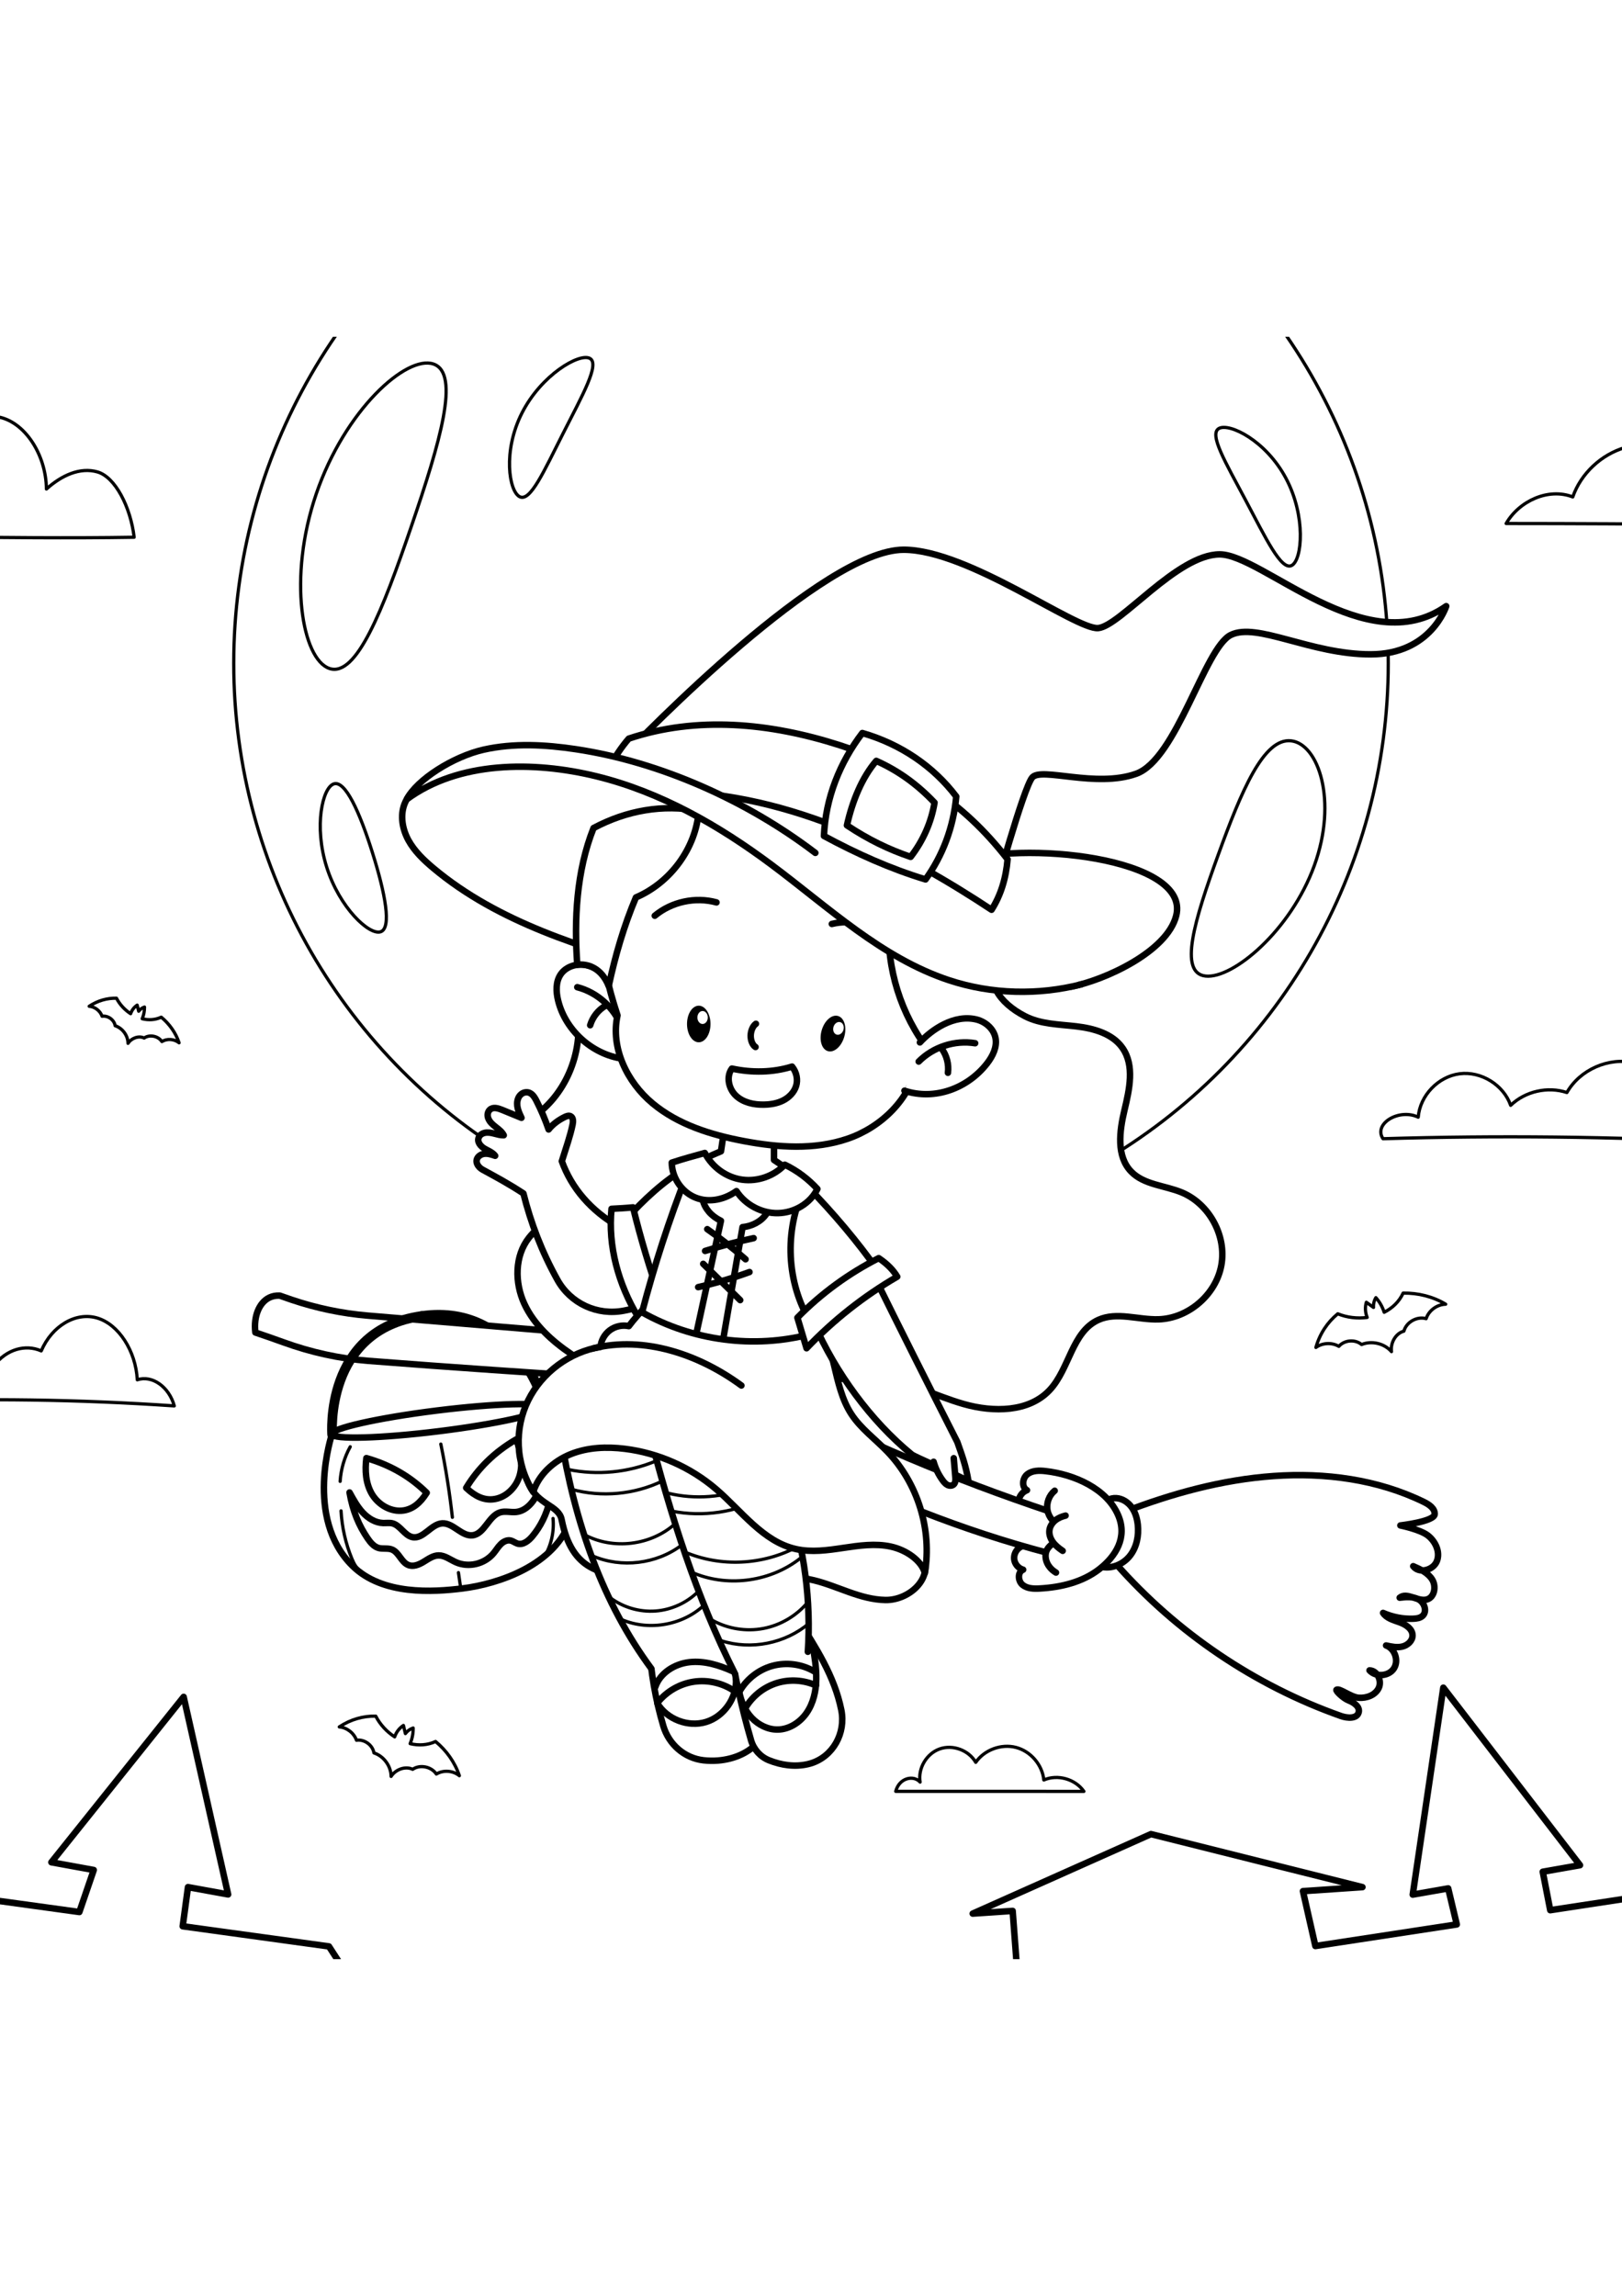 <?xml version="1.0" encoding="utf-8"?>
<!-- Generator: Adobe Illustrator 27.5.0, SVG Export Plug-In . SVG Version: 6.00 Build 0)  -->
<svg xmlns="http://www.w3.org/2000/svg" xmlns:xlink="http://www.w3.org/1999/xlink" viewBox="0 0 500 500" width="595" height="842" preserveAspectRatio="xMidYMid meet" data-scaled="true">
<g id="BACKGROUND">
	<rect style="fill:#FFFFFF;" width="500" height="500"/>
</g>
<g id="OBJECTS">
	<g>
		<defs>
			<rect id="SVGID_1_" width="500" height="500"/>
		</defs>
		<clipPath id="SVGID_00000077309206253877081150000009075831224016822202_">
			<use xlink:href="#SVGID_1_"  style="overflow:visible;"/>
		</clipPath>
		<g style="clip-path:url(#SVGID_00000077309206253877081150000009075831224016822202_);">
			<g>
				
					<polygon style="fill:#FFFFFF;stroke:#000000;stroke-width:2;stroke-linecap:round;stroke-linejoin:round;stroke-miterlimit:10;" points="
					101.4,496.08 56.32,489.87 57.95,477.81 70.32,480.06 56.61,419.18 15.84,470.15 28.9,472.53 24.46,485.48 -8.56,480.93 
					-10.57,514.43 114.43,516.18 				"/>
			</g>
			<g>
				
					<polygon style="fill:#FFFFFF;stroke:#000000;stroke-width:2;stroke-linecap:round;stroke-linejoin:round;stroke-miterlimit:10;" points="
					510,508.78 509.37,480.12 477.88,484.92 475.57,473.07 487.05,471.05 444.92,416.34 435.49,480.12 446.42,478.2 449.07,489.31 
					405.48,495.96 401.65,479.05 419.99,477.81 354.79,461.47 299.85,485.97 312.16,485.14 313.95,508.75 395.76,504.73 
					394.93,519.01 				"/>
			</g>
		</g>
	</g>
	<g>
		<defs>
			<rect id="SVGID_00000006694501080223417510000009587600950002826422_" width="500" height="500"/>
		</defs>
		<clipPath id="SVGID_00000105419211001302755890000011811311897690095523_">
			<use xlink:href="#SVGID_00000006694501080223417510000009587600950002826422_"  style="overflow:visible;"/>
		</clipPath>
		<g style="clip-path:url(#SVGID_00000105419211001302755890000011811311897690095523_);">
			<g>
				
					<circle style="fill:#FFFFFF;stroke:#000000;stroke-linecap:round;stroke-linejoin:round;stroke-miterlimit:10;" cx="250" cy="100.63" r="177.95"/>
				<path style="fill:#FFFFFF;stroke:#000000;stroke-linecap:round;stroke-linejoin:round;stroke-miterlimit:10;" d="M101.53,102.23
					c8.33,2.85,16.4-17.85,25.26-43.76s15.16-47.21,6.84-50.06c-8.32-2.85-27.29,14.12-36.15,40.03S93.2,99.38,101.53,102.23z"/>
				<path style="fill:#FFFFFF;stroke:#000000;stroke-linecap:round;stroke-linejoin:round;stroke-miterlimit:10;" d="M397.98,124.53
					c-8.43-0.91-15.22,15.22-22.49,35.24c-7.27,20.02-12.27,36.35-3.85,37.26c8.43,0.91,26.24-14.03,33.51-34.05
					C412.42,142.96,406.4,125.45,397.98,124.53z"/>
				<path style="fill:#FFFFFF;stroke:#000000;stroke-linecap:round;stroke-linejoin:round;stroke-miterlimit:10;" d="M160.19,49.3
					c3.27,1.66,7.41-7.69,13.37-19.47c5.96-11.78,11.5-21.52,8.23-23.18c-3.27-1.66-14.95,5.11-20.91,16.89
					C154.92,35.31,156.92,47.64,160.19,49.3z"/>
				<path style="fill:#FFFFFF;stroke:#000000;stroke-linecap:round;stroke-linejoin:round;stroke-miterlimit:10;" d="M375.78,28.25
					c-3.24,1.72,2.02,10.49,8.21,22.15s10.97,21.8,14.2,20.08c3.24-1.72,4.43-15.16-1.76-26.82S379.02,26.53,375.78,28.25z"/>
				<path style="fill:#FFFFFF;stroke:#000000;stroke-linecap:round;stroke-linejoin:round;stroke-miterlimit:10;" d="M117.3,183.39
					c3.5-1.1,1.47-11.83-2.5-24.42c-3.97-12.59-8.38-22.28-11.88-21.17c-3.5,1.1-6.2,13.02-2.23,25.61
					C104.66,175.99,113.8,184.49,117.3,183.39z"/>
			</g>
			<g>
				<path style="fill:#FFFFFF;stroke:#000000;stroke-linecap:round;stroke-linejoin:round;stroke-miterlimit:10;" d="M588.24,58.11
					c-41.19,0-81.28-0.55-123.95-0.55c3.97-6.91,13-11.12,20.53-8.19c2.52-7.21,8.75-13.08,16.22-15.26s15.97-0.63,22.12,4.05
					c3.53-11.39,18.45-16.62,29.99-12.82c11.54,3.8,19.6,14.28,24.02,25.37c1.88-2.65,5.93-3.53,8.78-1.92
					C588.81,50.4,590.05,54.28,588.24,58.11z"/>
				<path style="fill:#FFFFFF;stroke:#000000;stroke-linecap:round;stroke-linejoin:round;stroke-miterlimit:10;" d="M41.35,61.79
					c-40.52,0.67-81.05-1-121.84,0c-0.2-4.7,1.69-9.46,4.73-11.91s7.1-2.48,10.16-0.09c1.82-9.89,8.37-17.95,15.96-19.61
					c7.58-1.66,15.75,3.17,19.87,11.77c2.87-3.08,7.22-3.46,10.37-0.91c2.24-10.4,10.69-17.75,18.78-16.34
					c8.09,1.42,14.81,11.42,14.93,22.23c4.61-4.15,10.32-6.84,15.76-5.26C35.51,43.25,40.25,52.46,41.35,61.79z"/>
				<path style="fill:#FFFFFF;stroke:#000000;stroke-linecap:round;stroke-linejoin:round;stroke-miterlimit:10;" d="M-34.45,328.25
					c29.39-1.17,58.81-0.75,88.17,1.25c-1.6-5.88-6.82-9.57-11.4-8.04c-0.48-8.93-5.73-17.05-12.31-19.03
					c-6.58-1.98-13.96,2.33-17.3,10.12c-4.92-2.17-10.69-0.43-14.42,4.35c-1.83-6.94-7.58-11.66-13.08-10.73
					c-5.5,0.93-10.18,7.42-10.62,14.75C-30.33,317.83-37.01,323.19-34.45,328.25z"/>
				<path style="fill:#FFFFFF;stroke:#000000;stroke-linecap:round;stroke-linejoin:round;stroke-miterlimit:10;" d="M426.33,247.16
					c35.32-1.06,70.69-0.68,105.98,1.14c-1.92-5.34-8.2-8.68-13.7-7.29c-0.57-8.1-6.88-15.45-14.8-17.25
					c-7.92-1.8-16.79,2.12-20.8,9.17c-5.91-1.97-12.85-0.39-17.33,3.94c-2.2-6.3-9.11-10.58-15.73-9.73
					c-6.62,0.85-12.23,6.73-12.77,13.38C431.28,237.71,423.25,242.56,426.33,247.16z"/>
				<path style="fill:#FFFFFF;stroke:#000000;stroke-linecap:round;stroke-linejoin:round;stroke-miterlimit:10;" d="M276.12,448.29
					c19.19,0,37.8,0.01,58,0.01c-2.64-3.81-8.1-5.36-12.35-3.51c-0.46-4.67-4.06-8.87-8.6-10.04c-4.54-1.17-9.72,0.75-12.39,4.6
					c-2.13-3.73-7.07-5.57-11.12-4.13c-4.05,1.44-6.73,5.98-6.03,10.22C281.62,443.17,277.19,444.12,276.12,448.29z"/>
			</g>
		</g>
	</g>
	<g>
		<g>
			<path style="fill:#FFFFFF;stroke:#000000;stroke-linecap:round;stroke-linejoin:round;stroke-miterlimit:10;" d="M49.71,209.7
				c-1.88,0.87-3.92,0.97-5.87,0.49c0.48-1.14,0.72-2.38,0.7-3.61c-0.71,0.23-1.34,0.69-1.79,1.29c-0.15-0.63-0.3-1.25-0.46-1.88
				c-0.95,0.62-1.66,1.57-2.02,2.64c-1.82-1.18-3.37-2.85-4.36-4.78c-2.88-0.05-5.76,0.73-8.41,2.49c1.76,0.15,3.39,1.41,3.97,3.08
				c1.81-0.29,3.74,1.11,4.03,2.92c2.28,0.75,3.96,3.05,3.96,5.43c1.04-1.62,3.29-2.45,4.98-1.64c1.69-1.17,4.32-0.64,5.46,1.09
				c1.6-0.98,3.83-0.82,5.3,0.38C54.17,214.49,52.21,211.77,49.71,209.7z"/>
		</g>
		<g>
			<path style="fill:#FFFFFF;stroke:#000000;stroke-linecap:round;stroke-linejoin:round;stroke-miterlimit:10;" d="M134.27,432.93
				c-2.51,1.16-5.24,1.29-7.84,0.66c0.64-1.52,0.96-3.17,0.93-4.82c-0.95,0.31-1.8,0.92-2.39,1.72c-0.2-0.84-0.41-1.67-0.61-2.51
				c-1.26,0.82-2.22,2.09-2.7,3.52c-2.43-1.57-4.5-3.8-5.83-6.39c-3.85-0.07-7.69,0.97-11.24,3.32c2.35,0.2,4.53,1.89,5.3,4.11
				c2.42-0.38,5,1.49,5.38,3.9c3.04,1,5.28,4.08,5.29,7.25c1.39-2.17,4.4-3.27,6.65-2.19c2.25-1.56,5.77-0.85,7.3,1.46
				c2.14-1.31,5.12-1.1,7.09,0.51C140.22,439.33,137.61,435.7,134.27,432.93z"/>
		</g>
		<g>
			<path style="fill:#FFFFFF;stroke:#000000;stroke-linecap:round;stroke-linejoin:round;stroke-miterlimit:10;" d="M432.53,294.74
				c-1.22,2.65-3.32,4.63-5.84,5.91c-0.53-1.66-1.4-3.21-2.56-4.51c-0.55,0.9-0.81,1.97-0.73,3.02c-0.74-0.53-1.47-1.06-2.21-1.6
				c-0.45,1.53-0.34,3.2,0.25,4.68c-3.03,0.4-6.22,0.04-9.06-1.13c-3.13,2.58-5.51,6.05-6.74,10.38c2.02-1.46,4.93-1.6,7.08-0.34
				c1.68-1.97,5.03-2.24,7-0.56c3.13-1.28,7.04-0.35,9.22,2.19c-0.37-2.69,1.28-5.64,3.83-6.32c0.74-2.79,4.05-4.65,6.85-3.84
				c0.81-2.52,3.36-4.39,6.03-4.46C441.7,295.79,437.11,294.67,432.53,294.74z"/>
		</g>
	</g>
	<g>
		<g>
			<path style="fill:none;stroke:#000000;stroke-width:3;stroke-linecap:round;stroke-linejoin:round;stroke-miterlimit:10;" d="
				M130.06,301.79c30.19-4.21,38.39,29.13,38.39,29.13"/>
			<g>
				
					<path style="fill:#FFFFFF;stroke:#000000;stroke-width:2;stroke-linecap:round;stroke-linejoin:round;stroke-miterlimit:10;" d="
					M125.08,335.42l-22.74,2.78c0,0-8.66,25.86,6.32,40.6c9.29,9.14,24.86,8.08,33.91,6.96c10.92-1.36,28.86-7.13,33.44-21.56
					c4.59-14.45-8.3-34.14-8.3-34.14l-39.09,5.48"/>
				
					<path style="fill:#FFFFFF;stroke:#000000;stroke-width:2;stroke-linecap:round;stroke-linejoin:round;stroke-miterlimit:10;" d="
					M134.624,330.938c18.052-2.249,32.863-2.65,33.082-0.896c0.218,1.754-14.239,4.998-32.291,7.247
					c-18.052,2.249-32.863,2.65-33.082,0.896C102.115,336.431,116.572,333.186,134.624,330.938z"/>
				
					<path style="fill:#FFFFFF;stroke:#000000;stroke-width:2;stroke-linecap:round;stroke-linejoin:round;stroke-miterlimit:10;" d="
					M131.54,356.28c-4.92-4.85-11.07-8.55-18.6-10.69c-0.48,3.78-0.23,7.77,1.71,11.07c1.94,3.29,5.88,5.68,9.81,5.06
					C127.19,361.29,129.5,359.53,131.54,356.28z"/>
				
					<path style="fill:#FFFFFF;stroke:#000000;stroke-width:2;stroke-linecap:round;stroke-linejoin:round;stroke-miterlimit:10;" d="
					M143.71,354.76c3.58-5.91,8.64-11.01,15.41-14.93c1.39,3.54,2.13,7.48,1.06,11.15c-1.07,3.67-4.31,6.95-8.27,7.31
					C149.16,358.55,146.49,357.42,143.71,354.76z"/>
				
					<path style="fill:#FFFFFF;stroke:#000000;stroke-width:2;stroke-linecap:round;stroke-linejoin:round;stroke-miterlimit:10;" d="
					M107.75,356.18c1.19,2.17,2.39,4.37,4.06,6.17c1.67,1.79,3.88,3.17,6.26,3.25c0.98,0.04,1.98-0.15,2.94,0.11
					c2.39,0.63,3.7,3.73,6.12,4.23c3.39,0.7,5.75-4.05,9.2-4.24c3.37-0.18,5.99,4.07,9.34,3.68c3.71-0.43,4.95-6.01,8.54-7.08
					c1.58-0.47,3.29,0.07,4.93-0.11c3.13-0.34,5.46-3.2,6.79-6.19c1.33-2.99,2.01-6.3,3.65-9.1c1.72,7.96-0.37,16.67-5.44,22.75
					c-1.19,1.43-2.9,2.81-4.65,2.27c-0.7-0.22-1.29-0.72-2-0.91c-1.12-0.3-2.3,0.29-3.13,1.11c-0.84,0.82-1.44,1.87-2.2,2.78
					c-2.79,3.37-7.73,4.53-11.67,2.76c-1.74-0.78-3.37-2.09-5.25-2.08c-1.7,0-3.18,1.08-4.64,1.97c-1.46,0.89-3.24,1.64-4.82,0.95
					c-2.08-0.9-2.83-3.85-4.92-4.72c-1.33-0.55-2.85-0.1-4.22-0.51c-1.42-0.43-2.46-1.7-3.33-2.97
					C110.7,366.47,108.79,362.14,107.75,356.18z"/>
				<path style="fill:none;stroke:#000000;stroke-linecap:round;stroke-linejoin:round;stroke-miterlimit:10;" d="M135.89,341.26
					c1.53,7.47,2.72,15.01,3.56,22.58"/>
				<path style="fill:none;stroke:#000000;stroke-linecap:round;stroke-linejoin:round;stroke-miterlimit:10;" d="M141.32,380.88
					c0.23,1.59,0.47,3.19,0.7,4.78"/>
				<path style="fill:none;stroke:#000000;stroke-linecap:round;stroke-linejoin:round;stroke-miterlimit:10;" d="M161.09,335.14
					c2.71,2.74,4.64,6.32,5.5,10.15"/>
				<path style="fill:none;stroke:#000000;stroke-linecap:round;stroke-linejoin:round;stroke-miterlimit:10;" d="M170.48,364.19
					c0.39,4.13-0.58,8.37-2.7,11.83"/>
				<path style="fill:none;stroke:#000000;stroke-linecap:round;stroke-linejoin:round;stroke-miterlimit:10;" d="M107.96,342.09
					c-1.8,3.24-2.87,6.92-3.11,10.67"/>
				<path style="fill:none;stroke:#000000;stroke-linecap:round;stroke-linejoin:round;stroke-miterlimit:10;" d="M105.13,361.85
					c0.28,5.05,1.41,10.05,3.33,14.71c0.67,1.63,1.56,3.35,3.11,4.07"/>
			</g>
		</g>
		<g>
			<g>
				
					<path style="fill:#FFFFFF;stroke:#000000;stroke-width:2;stroke-linecap:round;stroke-linejoin:round;stroke-miterlimit:10;" d="
					M442.26,362.85c0.05-1.77-1.74-2.96-3.32-3.74c-14.26-6.98-30.56-9.12-46.39-7.99c-15.83,1.12-31.3,5.38-46.3,11.16
					c0.35,5.41-0.5,10.9-2.2,15.94c18.64,21.16,42.75,37.46,69.33,46.86c1.98,0.7,4.94,0.89,5.45-1.15
					c0.43-1.71-1.47-3.03-3.11-3.66c-1.64-0.63-4.13-3.03-3.72-3.29c0.92-0.58,4.39,2.28,6.82,2.47s5.12-0.8,6.18-2.99
					s-0.39-5.4-2.83-5.45c1.93,2.14,5.89,1.85,7.49-0.55c1.6-2.4,0.34-6.17-2.38-7.13c1.65,0.37,3.36,0.73,5,0.34
					c1.64-0.39,3.18-1.77,3.15-3.46c-0.03-2-2.07-3.33-3.96-4.01c-1.88-0.68-4.03-1.22-5.12-2.9c2.92,1.29,6.13,1.91,9.31,1.79
					c1.02-0.04,2.12-0.19,2.87-0.88c1.47-1.37,0.58-4.05-1.17-5.04c-1.75-0.99-3.9-0.79-5.89-0.56c2.26-1.85,5.65,1.39,8.45,0.53
					c2.32-0.72,2.85-4.04,1.58-6.11s-3.63-3.16-5.86-4.13c1.82,2.41,6.18,1.26,7.29-1.55c1.11-2.81-0.42-6.12-2.82-7.95
					c-2.4-1.83-8.43-3.06-8.43-3.06S442.2,365.16,442.26,362.85z"/>
			</g>
			<path style="fill:#FFFFFF;stroke:#000000;stroke-width:2;stroke-linecap:round;stroke-linejoin:round;stroke-miterlimit:10;" d="
				M339.49,360.63c0.72-1.77,2.72-2.83,4.63-2.7s3.65,1.29,4.76,2.84c1.11,1.55,1.65,3.45,1.86,5.35c0.36,3.36-0.33,6.93-2.43,9.58
				c-2.1,2.65-5.72,4.19-8.98,3.33C340.1,372.99,337.15,366.4,339.49,360.63z"/>
			<path style="fill:#FFFFFF;stroke:#000000;stroke-width:2;stroke-linecap:round;stroke-linejoin:round;stroke-miterlimit:10;" d="
				M344.7,363.22c-3.53-8.25-13.54-12.62-22.45-13.63c-1.93-0.22-4.06-0.21-5.58,0.99c-1.52,1.2-1.8,3.99-0.09,4.9
				c-3.03,1.08-3.75,5.88-1.17,7.81c-3.48,1.72-3.92,7.41-0.75,9.65c-1.34,0.7-2.18,2.26-2.03,3.77c0.15,1.51,1.3,2.86,2.76,3.27
				c-1.74,0.69-1.63,3.45-0.2,4.65c1.43,1.2,3.48,1.25,5.35,1.14c6.49-0.36,13.13-1.94,18.28-5.92
				C343.96,375.86,347.62,370.04,344.7,363.22z"/>
			<path style="fill:#FFFFFF;stroke:#000000;stroke-width:2;stroke-linecap:round;stroke-linejoin:round;stroke-miterlimit:10;" d="
				M326.37,368.66c-0.22-0.78-0.29-1.56-0.24-2.31c-1.56-1.21-2.36-2.74-2.58-4.31c-29.73-9.96-57.69-21.69-85.64-36.32
				c-16.6-7.95-33.83-14.58-48.98-17.7c-25.33-2.13-50.67-4.26-75.54-6.34c-8.01-0.67-15.9-2.33-23.51-4.9
				c-1.22-0.41-2.43-0.85-3.65-1.27c-0.07,0-0.13,0.01-0.19,0c-4.39-0.12-6.82,3.6-7.33,7.68c-0.16,1.25-0.14,2.48,0.01,3.69
				c2.89,0.97,5.77,1.97,8.63,3.01c8.44,3.07,17.25,5.03,26.21,5.73c26.14,2.04,50.58,3.66,75.01,5.28
				c19.1,8.22,38.26,16.1,57.42,23.98c25.23,12.83,50.88,23.1,77.36,30.02c0.52-1.86,1.72-3.54,3.31-4.59
				C326.62,369.76,326.51,369.18,326.37,368.66z"/>
			<path style="fill:#FFFFFF;stroke:#000000;stroke-width:2;stroke-linecap:round;stroke-linejoin:round;stroke-miterlimit:10;" d="
				M325.12,355.65c-1.75,1.42-2.63,3.83-2.22,6.05s2.1,4.15,4.24,4.85"/>
			<path style="fill:#FFFFFF;stroke:#000000;stroke-width:2;stroke-linecap:round;stroke-linejoin:round;stroke-miterlimit:10;" d="
				M325.98,370.81c-1.09,1.1-4.24,2.22-3.59,5.84c0.32,1.79,1.57,3.29,3.13,4.22"/>
			<path style="fill:#FFFFFF;stroke:#000000;stroke-width:2;stroke-linecap:round;stroke-linejoin:round;stroke-miterlimit:10;" d="
				M328.48,363.31c-1.14,0.27-2.25,0.72-3.16,1.45c-0.91,0.73-1.61,1.77-1.8,2.92c-0.22,1.33,0.27,2.71,1.06,3.8
				c0.79,1.09,1.88,1.93,3,2.69"/>
		</g>
		<path style="fill:none;stroke:#000000;stroke-width:3;stroke-linecap:round;stroke-linejoin:round;stroke-miterlimit:10;" d="
			M102.39,338.33c0,0-2.52-32.33,27.67-36.54"/>
		<g>
			<path style="fill:#FFFFFF;stroke:#000000;stroke-width:2;stroke-linecap:round;stroke-linejoin:round;stroke-miterlimit:10;" d="
				M176.92,203.55c3.8,12.12-0.17,26.32-9.7,34.71c-3.74,3.29-8.73,6.81-8.13,11.76c0.82,6.72,11.4,8.96,11.87,15.71
				c0.35,4.89-4.82,8.06-7.87,11.9c-4.47,5.63-4.47,13.89-1.46,20.41c3.02,6.52,8.58,11.52,14.54,15.54
				c17.6,11.88,39.94,16.5,60.81,12.57c11.05-2.08,21.96-6.46,33.16-5.37c9.38,0.91,17.92,5.58,26.98,8.16
				c9.06,2.58,20.06,2.54,26.48-4.35c6.08-6.52,6.85-17.9,14.97-21.59c5.71-2.59,12.33,0.03,18.6-0.18
				c9.19-0.31,17.67-7.62,19.32-16.66c1.66-9.04-3.68-18.88-12.16-22.43c-5.27-2.2-11.71-2.34-15.66-6.46
				c-4.58-4.77-3.59-12.45-2.05-18.88c1.54-6.43,3.19-13.79-0.6-19.21c-3.09-4.42-8.86-6.02-14.22-6.65
				c-5.36-0.63-10.98-0.65-15.79-3.11c-8.17-4.18-12.6-11.07-8.18-16.79c-24.76-3.03-41.4-24.68-60.13-30.03
				c-21.47-6.13-45.57,1.9-60.69,14.74C186.48,186.18,183.42,194.85,176.92,203.55z"/>
			<path style="fill:#FFFFFF;stroke:#000000;stroke-width:2;stroke-linecap:round;stroke-linejoin:round;stroke-miterlimit:10;" d="
				M199.56,334.95c-8.7,0.47-17.41,0.94-27.59,2.59"/>
			<path style="fill:#FFFFFF;stroke:#000000;stroke-width:2;stroke-linecap:round;stroke-linejoin:round;stroke-miterlimit:10;" d="
				M204.65,335.59c-1.53-0.81-3.36-0.74-5.09-0.64"/>
			<path style="fill:#FFFFFF;stroke:#000000;stroke-width:2;stroke-linecap:round;stroke-linejoin:round;stroke-miterlimit:10;" d="
				M208.27,340.18c-0.87-1.78-1.86-3.66-3.62-4.59"/>
			<g>
				
					<path style="fill:#FFFFFF;stroke:#000000;stroke-width:2;stroke-linecap:round;stroke-linejoin:round;stroke-miterlimit:10;" d="
					M198.81,298.53c-2.14,0.67-4.32,1.21-6.52,1.63c-8.17,1.57-16.39-2.21-20.44-9.48c-4.88-8.77-8.23-17.58-10.5-26.66
					c-4.59-3.01-8.5-5.1-12.45-7.25c-0.55-0.3-1.07-0.69-1.44-1.2c-1.45-1.97,0.21-3.58,1.85-3.77c1.13-0.13,2.25,0.25,3.33,0.62
					c-0.78-1.05-2.1-1.52-3.23-2.18c-1.28-0.75-2.5-2.14-1.77-3.61c0.33-0.66,0.99-1.1,1.72-1.27c2.07-0.46,3.93,0.8,5.93,0.73
					c-1.08-2.15-3.95-2.9-4.81-5.3c-0.31-0.87-0.18-1.9,0.49-2.54c1.02-0.98,2.55-0.49,3.79,0.01c2,0.82,3.99,1.64,5.99,2.46
					c-0.89-1.87-1.82-3.89-1.03-5.97c0.4-1.05,1.34-1.86,2.46-1.91c1.64-0.07,2.51,1.33,3.17,2.61c1.46,2.86,2.72,5.82,3.77,8.86
					c1.32-1.66,3.06-2.9,4.94-3.83c0.57-0.28,1.24-0.54,1.81-0.27c0.87,0.41,0.84,1.64,0.64,2.58c-0.76,3.63-2.02,7.16-3.32,11.3
					c2.96,8.22,8.93,15.32,17.81,20.35C193.53,282.42,196.05,290.37,198.81,298.53z"/>
				
					<path style="fill:#FFFFFF;stroke:#000000;stroke-width:2;stroke-linecap:round;stroke-linejoin:round;stroke-miterlimit:10;" d="
					M192.8,272.22c5.63-6.32,11.9-12.08,19.01-16.32c1.45,13.78-2.69,28.06-11.3,38.92C198.44,288.77,196.35,282.72,192.8,272.22z"
					/>
				
					<path style="fill:#FFFFFF;stroke:#000000;stroke-width:2;stroke-linecap:round;stroke-linejoin:round;stroke-miterlimit:10;" d="
					M196.7,302.11c-6.09-10.1-9.34-21.88-8.19-33.35c2.13-0.11,4.27-0.21,6.63-0.45c2.34,9.55,5.15,18.98,8.43,28.25
					C200.91,298.5,198.25,300.44,196.7,302.11z"/>
			</g>
			<g>
				
					<path style="fill:#FFFFFF;stroke:#000000;stroke-width:2;stroke-linecap:round;stroke-linejoin:round;stroke-miterlimit:10;" d="
					M165.18,340.56c-1.78,4.65-3.49,10.03-2.16,13.06c2.83,6.45,9.22,6.49,10.1,10.9c3.28,16.4,12.46,16.47,23.28,18.41
					c8.45,3.59,18.08,2.65,27.15,1.27c9.07-1.38,18.42-3.12,27.34-0.96c7.38,1.79,14.26,5.94,22.04,6.08
					c7.72,0.14,15.99-7.56,10.62-15.15"/>
				
					<path style="fill:#FFFFFF;stroke:#000000;stroke-width:2;stroke-linecap:round;stroke-linejoin:round;stroke-miterlimit:10;" d="
					M226.41,405.15c-2.08-22.51-8.26-44.64-18.14-64.98"/>
				<g>
					<g>
						
							<path style="fill:#FFFFFF;stroke:#000000;stroke-width:2;stroke-linecap:round;stroke-linejoin:round;stroke-miterlimit:10;" d="
							M200.11,403c0.49,8.52,1.95,16.98,4.36,25.12c1.68,5.68,6.5,9.94,12.39,10.6c1.5,0.17,3.01,0.19,4.5,0.07
							c5.04-0.41,9.94-2.5,12.93-6.38c-0.39-11.36-2.72-22.65-6.85-33.23C220.18,400.6,212.92,402.02,200.11,403z"/>
						
							<path style="fill:#FFFFFF;stroke:#000000;stroke-width:2;stroke-linecap:round;stroke-linejoin:round;stroke-miterlimit:10;" d="
							M200.8,410.5c-14.99-20.24-23.66-44.99-27.99-71.91c11.69-3.55,24.28-4.08,36.4-1.27c10.9,20.61,17.48,43.49,19.21,66.74"/>
						<path style="fill:none;stroke:#000000;stroke-width:2;stroke-linecap:round;stroke-linejoin:round;stroke-miterlimit:10;" d="
							M202.64,421.18c2.98,4.93,9.49,7.42,15.01,5.73c5.52-1.69,9.51-7.39,9.22-13.15"/>
						<path style="fill:none;stroke:#000000;stroke-width:2;stroke-linecap:round;stroke-linejoin:round;stroke-miterlimit:10;" d="
							M226.37,417.37c-3.61-2.46-8.16-3.51-12.49-2.87c-4.32,0.64-8.38,2.97-11.11,6.38"/>
						<path style="fill:none;stroke:#000000;stroke-width:2;stroke-linecap:round;stroke-linejoin:round;stroke-miterlimit:10;" d="
							M201.99,416.17c1.44-4.38,6-7.19,10.58-7.69c4.58-0.5,9.16,0.94,13.36,2.83"/>
						<path style="fill:none;stroke:#000000;stroke-linecap:round;stroke-linejoin:round;stroke-miterlimit:10;" d="M176.33,355.25
							c9.16,2.48,19.21,1.56,27.76-2.55"/>
						<path style="fill:none;stroke:#000000;stroke-linecap:round;stroke-linejoin:round;stroke-miterlimit:10;" d="M175.13,349.1
							c9.02,1.86,18.6,0.93,27.1-2.64"/>
						<path style="fill:none;stroke:#000000;stroke-linecap:round;stroke-linejoin:round;stroke-miterlimit:10;" d="M180.18,369.2
							c8.76,4.73,20.42,3.35,27.83-3.3"/>
						<path style="fill:none;stroke:#000000;stroke-linecap:round;stroke-linejoin:round;stroke-miterlimit:10;" d="M182.72,375.75
							c8.84,3.8,19.67,2.5,27.34-3.3"/>
						<path style="fill:none;stroke:#000000;stroke-linecap:round;stroke-linejoin:round;stroke-miterlimit:10;" d="M188.19,388.68
							c3.95,2.93,8.95,4.39,13.85,4.04c4.9-0.35,9.65-2.51,13.14-5.96"/>
						<path style="fill:none;stroke:#000000;stroke-linecap:round;stroke-linejoin:round;stroke-miterlimit:10;" d="M190.9,395.02
							c8.45,4,19.26,2.32,26.09-4.07"/>
					</g>
					<g>
						
							<path style="fill:#FFFFFF;stroke:#000000;stroke-width:2;stroke-linecap:round;stroke-linejoin:round;stroke-miterlimit:10;" d="
							M224.95,402.27c1.44,10.08,3.61,20.06,6.57,30.28c0.81,2.79,2.84,5.09,5.54,6.17c3.82,1.53,7.99,2.12,11.97,1.19
							c0.28-0.07,0.55-0.14,0.83-0.22c6.95-2.08,10.92-9.37,9.48-16.48c-2.12-10.48-7.86-19.3-13.6-28.33
							C239.4,398.67,233.77,399.55,224.95,402.27z"/>
						
							<path style="fill:#FFFFFF;stroke:#000000;stroke-width:2;stroke-linecap:round;stroke-linejoin:round;stroke-miterlimit:10;" d="
							M249.03,405.28c1.03-15.7-1.06-31.59-5.95-46.24c-11.42-11-25.75-18.95-43.16-22.17c6.78,26.23,14.67,51.45,26.66,75.19"/>
						<path style="fill:none;stroke:#000000;stroke-width:2;stroke-linecap:round;stroke-linejoin:round;stroke-miterlimit:10;" d="
							M227.89,417.69c0.57,2.94,1.81,5.8,3.87,7.97c2.06,2.17,4.96,3.62,7.95,3.59c3.6-0.04,6.96-2.23,8.99-5.21
							c2.03-2.98,2.84-6.64,2.92-10.24c0.08-3.6-0.54-7.18-1.15-10.72"/>
						<path style="fill:none;stroke:#000000;stroke-width:2;stroke-linecap:round;stroke-linejoin:round;stroke-miterlimit:10;" d="
							M251.54,415.65c-3.73-1.68-8.08-1.96-12-0.76c-3.92,1.2-7.37,3.85-9.53,7.33"/>
						<path style="fill:none;stroke:#000000;stroke-width:2;stroke-linecap:round;stroke-linejoin:round;stroke-miterlimit:10;" d="
							M227.79,417.83c2.13-3.96,5.92-6.99,10.26-8.2s9.15-0.57,13.02,1.73"/>
						<path style="fill:none;stroke:#000000;stroke-linecap:round;stroke-linejoin:round;stroke-miterlimit:10;" d="M207.16,361.94
							c9.53,1.88,19.68,0.38,28.26-4.18"/>
						<path style="fill:none;stroke:#000000;stroke-linecap:round;stroke-linejoin:round;stroke-miterlimit:10;" d="M211.97,374.89
							c11.23,4.48,24.5,3.49,34.93-2.62"/>
						<path style="fill:none;stroke:#000000;stroke-linecap:round;stroke-linejoin:round;stroke-miterlimit:10;" d="M214.23,381.18
							c10.71,4.28,23.66,2.35,32.66-4.87"/>
						<path style="fill:none;stroke:#000000;stroke-linecap:round;stroke-linejoin:round;stroke-miterlimit:10;" d="M219.74,395.65
							c4.7,2.56,10.28,3.44,15.54,2.45c5.26-0.99,10.14-3.84,13.59-7.93"/>
						<path style="fill:none;stroke:#000000;stroke-linecap:round;stroke-linejoin:round;stroke-miterlimit:10;" d="M222.4,401.89
							c9.12,2.93,19.68,0.83,26.98-5.37"/>
						<path style="fill:none;stroke:#000000;stroke-linecap:round;stroke-linejoin:round;stroke-miterlimit:10;" d="M205.92,356.4
							c8.33,2.03,17.3,1.34,25.22-1.96"/>
					</g>
				</g>
				<g>
					
						<path style="fill:#FFFFFF;stroke:#000000;stroke-width:2;stroke-linecap:round;stroke-linejoin:round;stroke-miterlimit:10;" d="
						M199.61,298.24c-2.1,2.28-4.2,4.56-5.77,6.68c-2.02-0.44-4.23,0.04-5.88,1.29c-1.65,1.25-2.72,3.24-2.84,5.11
						c-9.47,1.53-18.05,7.86-22.3,16.47c-4.25,8.6-4.08,19.26,1.55,28.21c1.74-5.38,6.33-9.54,11.58-11.64
						c5.25-2.1,11.09-2.33,16.7-1.63c10.29,1.28,20.18,5.65,28.06,12.39c7.91,6.77,14.49,16.22,24.65,18.5
						c4.79,1.08,9.78,0.37,14.63-0.36c4.85-0.72,9.84-1.45,14.63-0.4c4.79,1.05,9.43,4.29,10.48,8.15
						c2.25-13.36-2.18-27.67-11.57-37.43c-3.71-3.86-8.18-7.07-11.1-11.56c-5.85-8.97-4.65-21.62-11.34-29.49
						C234.01,301.12,216.93,299.71,199.61,298.24z"/>
					<path style="fill:none;stroke:#000000;stroke-width:2;stroke-linecap:round;stroke-linejoin:round;stroke-miterlimit:10;" d="
						M182.83,311.78c15.81-3.96,32.73,1.9,45.72,11.44"/>
				</g>
			</g>
			<g>
				
					<path style="fill:#FFFFFF;stroke:#000000;stroke-width:2;stroke-linecap:round;stroke-linejoin:round;stroke-miterlimit:10;" d="
					M249.66,307.43c-17.26,4.5-36.23,2.01-51.74-6.78c3.75-14.27,8.31-28.46,13.88-42.63c12.54,0.17,25.06,2.28,36.61,6.72
					C252.45,278.56,253.68,293.2,249.66,307.43z"/>
				<path style="fill:none;stroke:#000000;stroke-width:2;stroke-linecap:round;stroke-linejoin:round;stroke-miterlimit:10;" d="
					M216.63,266.04c0.66,2.66,2.6,4.97,5.61,6.42c-2.5,11.44-4.99,22.87-7.49,34.31"/>
				<path style="fill:none;stroke:#000000;stroke-width:2;stroke-linecap:round;stroke-linejoin:round;stroke-miterlimit:10;" d="
					M236.22,270.37c-1.62,2.34-4.47,3.78-7.32,4.03c-1.97,11.43-3.95,22.85-5.92,34.28"/>
				<path style="fill:none;stroke:#000000;stroke-width:2;stroke-linecap:round;stroke-linejoin:round;stroke-miterlimit:10;" d="
					M218.02,275.03c4.11,2.86,8.05,5.97,11.81,9.29"/>
				<path style="fill:none;stroke:#000000;stroke-width:2;stroke-linecap:round;stroke-linejoin:round;stroke-miterlimit:10;" d="
					M216.77,285.72c3.8,3.73,7.6,7.45,11.4,11.18"/>
				<path style="fill:none;stroke:#000000;stroke-width:2;stroke-linecap:round;stroke-linejoin:round;stroke-miterlimit:10;" d="
					M231.04,288.25c-5.17,1.88-10.46,3.44-15.82,4.65"/>
			</g>
			<g>
				
					<path style="fill:#FFFFFF;stroke:#000000;stroke-width:2;stroke-linecap:round;stroke-linejoin:round;stroke-miterlimit:10;" d="
					M281.08,344.49c-12.7-10.39-23.52-25.3-30.1-40.34c4.37-7.16,10.88-12.15,18.21-15.21c8.36,16.98,16.92,33.99,25.92,51.7
					c1.48,4.23,2.59,7.12,3.43,12.08C294.23,350.36,282.5,345.46,281.08,344.49z"/>
				
					<path style="fill:#FFFFFF;stroke:#000000;stroke-width:2;stroke-linecap:round;stroke-linejoin:round;stroke-miterlimit:10;" d="
					M270.82,288.03c-6.53-9.2-13.82-17.87-22.36-26.62c-6.6,12.73-6.31,28.78,0.76,41.26"/>
				
					<path style="fill:#FFFFFF;stroke:#000000;stroke-width:2;stroke-linecap:round;stroke-linejoin:round;stroke-miterlimit:10;" d="
					M270.87,283.96c-9.2,4.69-17.68,10.82-25.06,18.35c0.94,3.14,1.88,6.29,2.82,9.43c8.21-8.63,17.65-16.08,27.95-22.06
					C275.28,287.53,273.45,285.7,270.87,283.96z"/>
			</g>
			<path style="fill:#FFFFFF;stroke:#000000;stroke-width:2;stroke-linecap:round;stroke-linejoin:round;stroke-miterlimit:10;" d="
				M294,345.62c0.17,1.93,0.33,3.86,0.5,5.79c0.07,0.83,0.09,1.8-0.55,2.34c-0.51,0.43-1.3,0.41-1.89,0.11
				c-0.59-0.3-1.04-0.83-1.44-1.37c-1.28-1.73-2.24-3.69-2.83-5.77"/>
			<g>
				
					<path style="fill:#FFFFFF;stroke:#000000;stroke-width:2;stroke-linecap:round;stroke-linejoin:round;stroke-miterlimit:10;" d="
					M223.51,242.43c-0.4,2.81-0.79,5.62-1.26,8.61c-1.9,0.8-3.81,1.6-6.05,2.83c2.37,4.85,7.25,8.38,12.6,9.12
					c5.35,0.74,11.01-1.32,14.11-6.22c-1.19-0.9-2.37-1.79-4.31-3.06c0-2.92,0.01-5.83,0.01-8.75
					C233.4,243.92,228.19,242.87,223.51,242.43z"/>
				
					<path style="fill:#FFFFFF;stroke:#000000;stroke-width:2;stroke-linecap:round;stroke-linejoin:round;stroke-miterlimit:10;" d="
					M241.92,255.16c-3.32,3.5-8.36,5.28-13.14,4.62s-9.16-3.73-11.51-8.23c-3.35,0.92-6.71,1.83-10.19,2.98
					c0.04,4.37,2.74,8.61,6.68,10.5c3.94,1.89,8.94,1.33,13.26-1.73c2.75,4.23,7.76,6.89,12.8,6.79c5.04-0.1,9.95-2.95,12.15-7.45
					C249.18,259.61,245.86,257.05,241.92,255.16z"/>
			</g>
			<path style="fill:none;stroke:#000000;stroke-width:2;stroke-linecap:round;stroke-linejoin:round;stroke-miterlimit:10;" d="
				M232.32,277.8c-5.05,1.07-10.05,2.39-14.97,3.95"/>
			<g>
				<g>
					
						<path style="fill:#FFFFFF;stroke:#000000;stroke-width:2;stroke-linecap:round;stroke-linejoin:round;stroke-miterlimit:10;" d="
						M192.31,205.41c-1.34-2.56-2.7-5.14-4.58-7.33c-1.89-2.19-4.38-3.98-7.22-4.47c-2.84-0.5-6.04,0.5-7.67,2.89
						c-1.57,2.3-1.46,5.37-0.79,8.08c2.33,9.52,11.09,17.11,20.85,18.04"/>
					
						<path style="fill:#FFFFFF;stroke:#000000;stroke-width:2;stroke-linecap:round;stroke-linejoin:round;stroke-miterlimit:10;" d="
						M177.95,200.46c6.13,1.58,11.38,6.28,13.63,12.2"/>
					
						<path style="fill:#FFFFFF;stroke:#000000;stroke-width:2;stroke-linecap:round;stroke-linejoin:round;stroke-miterlimit:10;" d="
						M181.93,212.18c0.75-2.52,2.49-4.72,4.76-6.03"/>
				</g>
				
					<path style="fill:#FFFFFF;stroke:#000000;stroke-width:2;stroke-linecap:round;stroke-linejoin:round;stroke-miterlimit:10;" d="
					M208.66,136.66c-22.5-9.93-48.89-10.69-71.93-2.09c-4.94,1.84-10.16,4.55-12.05,9.46c-1.38,3.6-0.63,7.76,1.22,11.14
					c1.86,3.38,4.71,6.1,7.66,8.58c20.12,16.86,46.16,24.55,71.39,31.81"/>
				
					<path style="fill:#FFFFFF;stroke:#000000;stroke-width:2;stroke-linecap:round;stroke-linejoin:round;stroke-miterlimit:10;" d="
					M274.05,180.53c-8.03-5.15-15.7-10.86-22.96-17.04c-1.09-0.43-2.15-0.95-3.15-1.58c-9.37-5.85-18.79-11.64-28.21-17.4
					c-1.6,1.54-3.53,2.74-5.65,3.38c-8.56,2.58-17.13,5.11-25.73,7.52c-0.24,0.07-0.47,0.11-0.71,0.16
					c-0.09,0.29-0.19,0.58-0.28,0.87c-5.15,16.81-2.79,35.21,2.99,52.71c-2.2,10,2.96,20.58,10.83,27.13
					c7.87,6.55,18.03,9.7,28.09,11.6c10.61,2.01,21.81,2.78,32.03-0.72c10.22-3.5,19.26-12.04,21.47-23.12
					c1.25-1.27,2.47-2.59,3.61-3.95C277.71,208.96,273.21,194.63,274.05,180.53z"/>
				<g>
					
						<path style="fill:#FFFFFF;stroke:#000000;stroke-width:2;stroke-linecap:round;stroke-linejoin:round;stroke-miterlimit:10;" d="
						M283.57,217.48c3.53-3.85,10.51-8.78,17.46-7.06c2.8,0.7,5.32,2.9,5.85,5.74c0.51,2.74-0.84,5.5-2.54,7.71
						c-5.98,7.77-16.22,11.58-25.53,8.49"/>
					
						<path style="fill:#FFFFFF;stroke:#000000;stroke-width:2;stroke-linecap:round;stroke-linejoin:round;stroke-miterlimit:10;" d="
						M300.6,217.73c-6.25-1.03-12.95,1.14-17.4,5.65"/>
					
						<path style="fill:#FFFFFF;stroke:#000000;stroke-width:2;stroke-linecap:round;stroke-linejoin:round;stroke-miterlimit:10;" d="
						M292.21,226.84c0.33-2.6-0.37-5.32-1.91-7.44"/>
				</g>
				
					<path style="fill:#FFFFFF;stroke:#000000;stroke-width:2;stroke-linecap:round;stroke-linejoin:round;stroke-miterlimit:10;" d="
					M177.95,193.55c-1-13.69-0.3-28.8,5.02-42.14c10.32-5.48,21.34-7.35,32.43-5.3c-0.88,11.45-8.65,22.09-19.37,26.69
					c-3.67,8.68-6.34,17.78-8.39,27.3C185.38,194.46,181.11,193.16,177.95,193.55z"/>
				<g>
					<g>
						<path d="M253.292,213.752c0.86-2.994,3.115-4.973,5.036-4.421c1.922,0.552,2.782,3.426,1.922,6.42
							c-0.86,2.994-3.115,4.973-5.036,4.421C253.292,219.62,252.432,216.746,253.292,213.752z"/>
						<path style="fill:#FFFFFF;" d="M256.928,212.713c0.305-1.062,1.241-1.724,2.09-1.48c0.849,0.244,1.291,1.302,0.986,2.364
							c-0.305,1.062-1.241,1.724-2.09,1.48S256.623,213.774,256.928,212.713z"/>
					</g>
					<g>
						<ellipse cx="215.4" cy="211.8" rx="3.62" ry="5.64"/>
						<ellipse style="fill:#FFFFFF;" cx="216.58" cy="209.8" rx="1.6" ry="2"/>
					</g>
					<path style="fill:none;stroke:#000000;stroke-width:2;stroke-linecap:round;stroke-linejoin:round;stroke-miterlimit:10;" d="
						M201.84,178.44c5.18-4.32,12.53-5.9,19.03-4.11"/>
					<path style="fill:none;stroke:#000000;stroke-width:2;stroke-linecap:round;stroke-linejoin:round;stroke-miterlimit:10;" d="
						M256.42,180.97c5.9-1.45,12.44,0.08,17.09,3.98"/>
					
						<path style="fill:#FFFFFF;stroke:#000000;stroke-width:2;stroke-linecap:round;stroke-linejoin:round;stroke-miterlimit:10;" d="
						M244.16,224.93c-5.92,1.84-12.36,1.95-18.55,0.61c-1.83,2.49-0.99,6.26,1.27,8.37c2.26,2.11,5.52,2.81,8.61,2.75
						c2.03-0.04,4.1-0.37,5.91-1.29c1.82-0.92,3.37-2.47,3.99-4.41C246.01,229.02,245.61,226.72,244.16,224.93z"/>
					
						<path style="fill:#FFFFFF;stroke:#000000;stroke-width:2;stroke-linecap:round;stroke-linejoin:round;stroke-miterlimit:10;" d="
						M233.02,211.74c-0.92,0.64-1.58,2.12-1.61,3.63c-0.03,1.51,0.58,2.96,1.49,3.53"/>
				</g>
			</g>
			<g>
				
					<path style="fill:#FFFFFF;stroke:#000000;stroke-width:2;stroke-linecap:round;stroke-linejoin:round;stroke-miterlimit:10;" d="
					M330.2,200.3c10.22-1.98,29.52-10.71,32.37-21.85c4.59-17.96-47.88-23.5-67.78-16.35"/>
				<g>
					
						<path style="fill:#FFFFFF;stroke:#000000;stroke-width:2;stroke-linecap:round;stroke-linejoin:round;stroke-miterlimit:10;" d="
						M375.99,67.07c-13.14,0-30.63,22.1-37.46,22.72s-40.04-24.15-59.97-24.15c-24.62,0-79.82,56.7-87.68,64.91
						c0.07,0,0.13-0.01,0.19-0.01h1.67c5,0,10.04,3.13,12.2,7.69c54.15-7.19,101.47,33.81,101.47,33.81s9.04-32.87,11.77-36.19
						c2.73-3.33,19.6,3.28,32.07-1.17c12.47-4.45,21.07-38.76,29.15-42.77c8.07-4.01,24.51,5.97,43.12,5.97
						c18.61,0,23.29-14.85,23.29-14.85C421.25,100.37,389.13,67.07,375.99,67.07z"/>
					<g>
						
							<path style="fill:#FFFFFF;stroke:#000000;stroke-width:2;stroke-linecap:round;stroke-linejoin:round;stroke-miterlimit:10;" d="
							M258.78,125.86c-21.38-6.85-44.01-9.05-64.96-2c-2.3,2.66-4.26,5.62-5.92,8.8c1.55,0.15,3.07,0.4,4.52,0.78
							c5.1,1.34,8.96,3.71,12.97,6.78c38.85,0,74.92,19.61,100.27,36.38c2.84-4.47,4.45-9.71,4.94-15.56
							C296.89,143.27,280.16,132.71,258.78,125.86z"/>
						
							<path style="fill:#FFFFFF;stroke:#000000;stroke-width:2;stroke-linecap:round;stroke-linejoin:round;stroke-miterlimit:10;" d="
							M265.82,122.13c-6.92,9.06-11.34,20.01-11.83,31.72c9.98,5.4,20.36,10.07,31.32,13.4c5.26-7.34,8.61-16.03,9.46-25.56
							C287.76,132.43,277.67,125.54,265.82,122.13z"/>
						
							<path style="fill:#FFFFFF;stroke:#000000;stroke-width:2;stroke-linecap:round;stroke-linejoin:round;stroke-miterlimit:10;" d="
							M261.08,150.58c1.67-7.53,4.66-14.77,9.04-19.87c6.41,2.87,12.3,6.9,17.96,12.87c-0.97,5.99-3.5,11.73-7.36,16.72
							C274.08,158.06,267.71,155,261.08,150.58z"/>
					</g>
				</g>
				
					<path style="fill:#FFFFFF;stroke:#000000;stroke-width:2;stroke-linecap:round;stroke-linejoin:round;stroke-miterlimit:10;" d="
					M251.34,159.07c-20.97-16-47.71-28.04-73.79-31.95c-9.44-1.42-19.17-1.96-28.48,0.14c-9.32,2.11-20.59,9.22-23.68,15.3
					c15.97-11.75,38.93-11.9,58.58-7.07s37.6,15.11,53.82,27.21c17.55,13.09,33.99,28.75,54.78,35.62
					c13.13,4.33,27.47,4.67,40.82,1.25"/>
			</g>
		</g>
	</g>
</g>
</svg>
